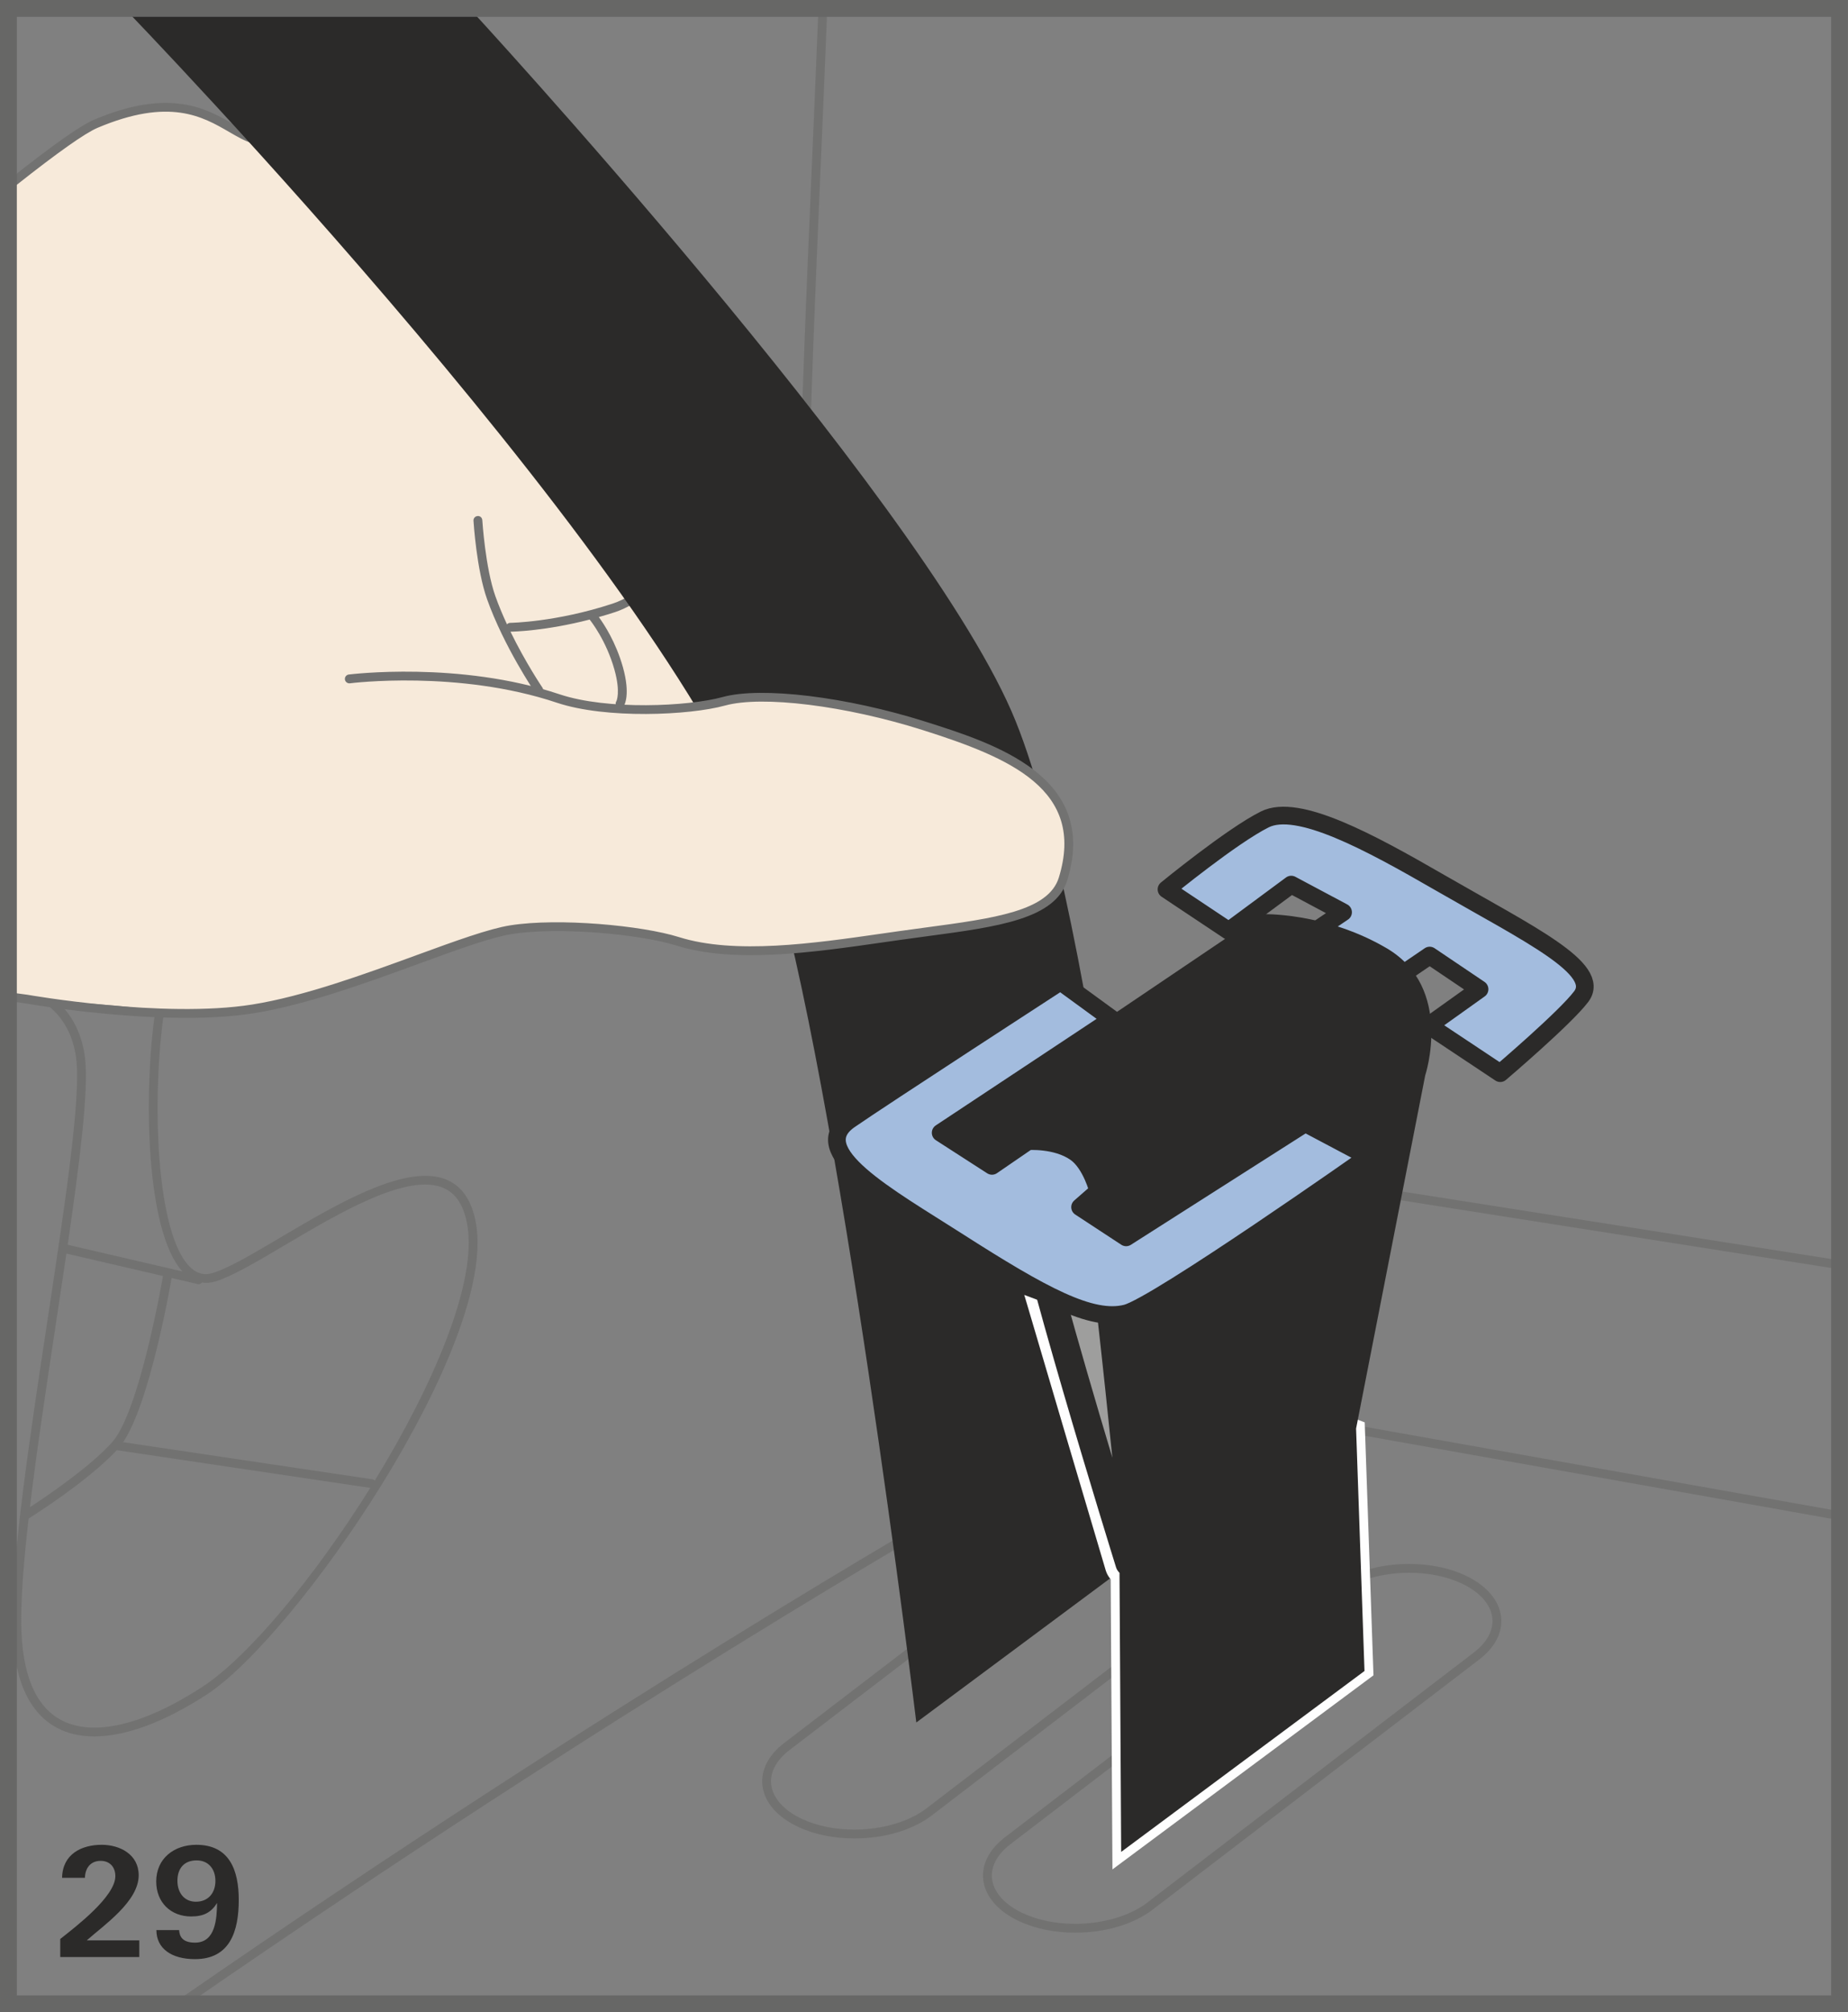 <?xml version="1.0" encoding="UTF-8"?>
<!DOCTYPE svg PUBLIC "-//W3C//DTD SVG 1.1//EN" "http://www.w3.org/Graphics/SVG/1.1/DTD/svg11.dtd">
<!-- Creator: CorelDRAW 2017 -->
<svg xmlns="http://www.w3.org/2000/svg" xml:space="preserve" width="38.751mm" height="42.182mm" version="1.1" style="shape-rendering:geometricPrecision; text-rendering:geometricPrecision; image-rendering:optimizeQuality; fill-rule:evenodd; clip-rule:evenodd"
viewBox="0 0 31818.62 34636.06"
 xmlns:xlink="http://www.w3.org/1999/xlink">
 <rect x="0" y="0" width="31818.62" height="34636.06" fill="#808080" stroke="none"/>
 <defs>
  <style type="text/css">
   <![CDATA[
    .str1 {stroke:#676766;stroke-width:289.68;stroke-miterlimit:4}
    .str0 {stroke:#2B2A29;stroke-width:304.46;stroke-linecap:round;stroke-linejoin:round;stroke-miterlimit:10}
    .fil5 {fill:none;fill-rule:nonzero}
    .fil3 {fill:#FEFEFE;fill-rule:nonzero}
    .fil6 {fill:#9E9E9D;fill-rule:nonzero}
    .fil0 {fill:#727271;fill-rule:nonzero}
    .fil2 {fill:#2B2A29;fill-rule:nonzero}
    .fil1 {fill:#F7EADA;fill-rule:nonzero}
    .fil4 {fill:#A3BCDE;fill-rule:nonzero}
   ]]>
  </style>
 </defs>
 <g id="Слой_x0020_1">
  <path class="fil0" d="M16367.36 19409.13c1383.72,265.63 7001.79,1128.52 15363.32,2447.38 4.11,0.66 7.88,0.9 11.91,0.9 36.79,0 69.22,-26.93 75.05,-64.29 6.65,-41.47 -21.76,-80.55 -63.14,-86.87 -8360.13,-1318.61 -13976.47,-2181.26 -15358.47,-2446.31 -2949.4,-565.66 -2618,-8238.12 -2267.47,-16360.63 37.93,-882.93 76.77,-1775.39 111.83,-2670.47 1.4,-41.96 -31.28,-77.27 -73.32,-79.07 -46.97,3.53 -77.02,31.28 -78.83,73.32 -35.31,894.76 -73.57,1786.96 -111.75,2669.57 -368.76,8545.7 -687.67,15926.18 2390.89,16516.47z"/>
  <path class="fil0" d="M8193.86 21048.87c-67.17,-371.3 -230.24,-618.45 -484.04,-734.56 -686.44,-312.59 -1905.37,408.74 -2885.02,988.03 -478.54,283.28 -891.88,527.8 -1162.19,609.75 -135.56,41.47 -254.3,15.68 -363.5,-78.5 -622.23,-536.75 -693.17,-2951.12 -470.41,-4445.78 308.82,-2075.75 4875.05,-4316.62 7680.75,-5241.83 975.06,-321.79 1692.54,-297.16 2193.99,75.87 33.91,24.96 81.37,18.31 106.58,-15.6 24.88,-33.91 17.98,-81.37 -15.6,-106.58 -151.49,-112.74 -321.54,-193.21 -507.85,-248.3 -7.8,-8.38 -13.3,-19.13 -24.88,-23.4 -168.9,-63.47 -4150.67,-1557.3 -5904.3,-1645.32 -1481.35,-75.05 -3589.53,864.95 -5820.79,1859.39l-357.75 158.97c-38.51,17.08 -55.92,62.32 -38.84,100.5 12.73,28.41 40.56,45.24 69.79,45.24 10.18,0 20.61,-2.05 30.71,-6.65l357.75 -159.38c2214.18,-986.55 4304.46,-1918.75 5751.33,-1846.33 1352.77,68.07 4146.32,1020.55 5320.33,1439.97 -354.88,4.6 -754.35,77.59 -1207.92,227.36 -2043.31,673.47 -7424.74,2949.97 -7783.64,5363.77 -216.69,1451.79 -167.42,3836.93 463.18,4519.68l-1976.15 -459.41c208.89,-1431.26 361.28,-2655.94 300.11,-3199.92 -82.27,-729.39 -550.63,-1228.2 -1222.13,-1301.78 -41.06,-4.68 -79.07,25.45 -83.67,67.49 -4.6,41.71 25.45,79.07 67.17,83.67 597.02,65.52 1013.57,512.7 1087.47,1167.94 77.35,687.43 -202.48,2536.06 -498.82,4493.65 -302.41,1998.4 -615.01,4064.87 -601.95,5215.4 10.76,918.81 267.93,1520.19 764.45,1786.72 186.55,99.93 403.24,149.44 645.63,149.44 536.51,0 1197.82,-242.72 1928.93,-715.51 1546.22,-1001.33 5020.79,-6038.39 4641.28,-8123.99zm-4486.91 1008.97c287.63,-87.53 708.28,-336.08 1195.2,-624.28 949.52,-561.96 2131.34,-1260.64 2744.53,-980.81 208.89,95.33 338.62,299.21 397.5,623.38 179.25,984.26 -580.27,2760.55 -1590.89,4407.59 -9.85,-8.13 -19.38,-17.98 -33.34,-20.03l-4299.54 -639.88c461.21,-685.29 807.88,-2673.34 833.99,-2825.99l448.65 104.28c5.83,1.48 11.66,2.05 17.16,2.05 22.25,0 40.56,-12.15 54.69,-28.66 74.15,10.1 151.25,6.65 232.04,-17.65zm-2740.84 701.8c60.84,-402.01 120.78,-799.18 177.28,-1182.96l1662.4 386.66c-6.32,39.17 -401.44,2338.25 -878.83,2865.73 -396.26,436.5 -1142.15,938.19 -1411.56,1113.5 116.19,-971.86 284.76,-2087.41 450.7,-3182.92zm84 6845.12c-444.05,-238.12 -674.62,-794.83 -684.47,-1654.27 -5.17,-470.08 45.24,-1098.96 127.19,-1813.57 0.82,-0.57 1.72,-0.33 2.63,-0.9 41.71,-25.78 1006.26,-630.28 1515.51,-1174.59l4364.08 649.16c-950.1,1523.06 -2101.2,2914.01 -2905.06,3434.26 -1012.67,654.66 -1872.11,853.62 -2419.87,559.91z"/>
  <path class="fil0" d="M16543.16 25919.74c-20.86,-36.54 -67.74,-49.27 -103.71,-28.16 -58.79,33.09 -5950.04,3400.68 -13308.75,8489.87 -34.73,24.06 -43.11,71.27 -19.38,106 14.78,21.18 38.51,32.76 62.57,32.76 15.03,0 30.13,-4.35 43.19,-13.3 7353.13,-5085.41 13238.88,-8449.88 13297.67,-8483.46 36.54,-20.86 49.27,-67.25 28.41,-103.71z"/>
  <path class="fil0" d="M31687.08 26014.57l-14115.98 -2509.7c-43.76,-9.28 -80.88,20.61 -87.78,61.99 -7.55,41.14 19.95,80.8 61.66,87.78l14116.06 2509.7c4.35,0.82 8.95,1.15 13.06,1.15 36.21,0 68.32,-25.78 74.72,-62.9 7.47,-41.38 -20.03,-80.8 -61.75,-88.02z"/>
  <path class="fil0" d="M25221.06 27112.88c-275.73,-126.61 -606.79,-193.53 -957.65,-193.53 -518.77,0 -1004.21,144.27 -1332.4,395.36l-5627.1 4308.82c-270.8,206.84 -404.39,466.39 -374.83,730.29 31.86,288.45 259.55,550.06 625.11,718.63 275.48,126.61 606.88,193.78 957.9,193.78 518.53,0 1004.04,-144.27 1332.48,-395.36l5627.1 -4308.49c270.8,-207.74 403.74,-467.29 374.26,-731.19 -31.86,-288.45 -259.88,-549.73 -624.86,-718.3zm157.9 1328.95l-5627.1 4308.24c-297.49,227.94 -761.24,364.08 -1239.78,364.08 -329.34,0 -638.41,-62.24 -894.18,-180.15 -315.71,-145.42 -511.79,-363.01 -537.58,-597.02 -23.24,-208.89 89.17,-419.17 316.29,-592.92l5627.1 -4308.82c297.49,-227.69 760.92,-363.83 1239.7,-363.83 329.1,0 638.16,62.32 894.26,179.58 315.14,145.75 510.97,363.26 537,597.02 23.48,208.89 -88.6,419.75 -315.71,593.82z"/>
  <path class="fil0" d="M22044.95 26209.42c-32.11,-288.21 -260.13,-550.06 -625.35,-718.63 -275.48,-126.29 -606.3,-192.88 -957.08,-192.88 -518.77,0 -1004.54,143.94 -1333.06,395.36l-5627.67 4308.24c-270.8,207.08 -404.06,466.63 -374.5,730.53 31.86,288.21 259.8,550.06 625.43,718.38 275.73,127.11 607.12,193.78 958.47,193.78 518.77,0 1004.29,-144.02 1331.91,-395.44l5626.44 -4307.91c271.46,-207.41 404.72,-467.21 375.41,-731.44zm-6094.55 4918.57c-297.24,227.94 -760.42,364.16 -1239.21,364.16 -329.34,0 -638.98,-61.99 -895.08,-180.23 -315.71,-145.09 -511.79,-362.68 -537.9,-597.02 -23.16,-208.56 89.25,-419.09 316.04,-592.59l5627.92 -4308.24c297.49,-227.94 761.24,-364.08 1240.36,-364.08 328.77,0 637.83,61.66 893.36,179.25 315.96,145.42 511.79,363.01 537.9,597.02 23.16,209.13 -89.25,419.75 -316.95,593.82l-5626.44 4307.91z"/>
  <path class="fil1" d="M229.58 17206.28l172.02 19.71c0,0 1036.48,17.41 1872.11,113.23 838.02,95.9 1721.52,85.48 2449.76,-43.11 584.21,-103.71 4446.35,-1416.16 4446.35,-1416.16l3501.75 -3913.7c0,0 628.06,-1368.45 909.62,-2023.03 168.82,-391.91 831.04,-2247.85 831.04,-2247.85l-574.69 -402.91c-853.13,-595.87 -1479.05,-956.75 -3697.34,-2319.04 -1397.02,-857.72 -1859.63,-1368.45 -2377.01,-1797.72 -1457.54,-1208.17 -1966.21,-1062.51 -3108.94,-809.85 -520.25,114.71 -1635.23,-1269.67 -3537.14,77.92 -132.69,94.1 -440.6,333.04 -869.3,676.34l-18.23 14086.17z"/>
  <path class="fil0" d="M11034.71 10305.82c733.49,-518.77 1091.24,-1526.84 1108.57,-1577.26 13.63,-39.66 -7.55,-83.1 -47.21,-96.73 -39.66,-13.06 -83.1,7.55 -96.73,47.21 -4.68,13.88 -491.27,1395.3 -1456.72,1712.49 -968.41,318.34 -1750.75,329.34 -1758.88,329.34 -21.76,0.33 -40.81,10.43 -54.44,25.54 -72.42,-156.17 -141.39,-319.24 -199.86,-484.04 -172.68,-485.76 -224.82,-1300.87 -225.06,-1309 -2.96,-41.71 -36.79,-75.3 -80.88,-70.94 -41.96,2.3 -73.57,38.51 -70.94,80.47 2.05,34.24 53.62,844.42 233.44,1350.14 288.54,812.23 821.84,1599.84 827.34,1607.96 14.78,21.76 38.51,33.34 62.81,33.34 14.78,0 29.56,-4.35 42.86,-13.38 34.81,-23.73 43.52,-70.94 20.03,-105.68 -3.78,-5.5 -287.63,-424.92 -549.48,-962.25 49.18,-0.66 604.5,-12.81 1362.54,-208.89 24.06,29.56 286.48,361.78 426.73,860.6 111.51,397.99 33.83,545.13 33.83,545.13 -22.58,35.39 -12.15,82.27 23.24,105.18 12.73,7.8 26.93,11.91 41.14,11.91 24.88,0 49.51,-12.48 63.96,-35.06 12.48,-19.13 115.28,-200.18 -15.6,-667.97 -121.36,-431.9 -324.99,-740.14 -414.82,-862.98 91.22,-25.78 183.93,-53.29 279.5,-84.82 106.91,-35.06 206.26,-83.75 301.84,-138.77 6.65,7.55 10.76,17.08 20.61,21.43l2021.23 869.55c9.85,4.11 20.03,6.08 30.13,6.08 29.56,0 57.64,-17.08 69.88,-45.98 16.75,-38.59 -1.23,-83.42 -39.74,-100.01l-1959.31 -842.62z"/>
  <path class="fil0" d="M12084.16 6109.58c-460.56,-276.63 -1016.11,-610.33 -1715.94,-1041.65 -1246.76,-768.8 -1605.91,-1036.97 -2052.02,-1452.69 -1619.54,-1507.95 -2259.1,-1737.95 -3599.38,-1292.74 -241.32,80.55 -431.9,-30.46 -695.8,-183.35 -461.13,-267.1 -1092.64,-632.91 -2401.64,-78.5 -229.66,97.05 -698.92,427.22 -1434.96,1008.89l94.43 119.63c714.85,-565.41 1186.16,-897.96 1399.9,-988.61 1239.21,-524.6 1808.4,-194.68 2265.83,70.37 276.05,159.87 514.09,298.31 820.28,196.08 1284.37,-426.07 1864.64,-214.31 3447.64,1259.74 454.48,423.28 818.31,694.98 2075.75,1471 700.4,431.57 1256.53,765.51 1717.42,1042.14 1111.2,667.15 1668.81,1001.99 2359.36,1572.33l97.05 -117.25c-699.58,-577.65 -1260.39,-914.54 -2377.91,-1585.38z"/>
  <path class="fil2" d="M15776.91 29648.28l4189.43 -3113.95c0,0 -1054.95,-10872.05 -2552.23,-14295.31 -1655.75,-3784.21 -9355.64,-12122.84 -9355.64,-12122.84l-5886.89 58.46c0,0 9631.12,9953.81 11065.26,14570.54 1202.09,3870.84 2540.08,14903.09 2540.08,14903.09z"/>
  <path class="fil1" d="M3844.56 17415.5c176.45,-8.13 347,-24.06 508.92,-49.51 1561.65,-248.88 3590.19,-1227.3 4441.75,-1362.87 851.65,-135.89 2277.66,4.6 2870.66,198.71 705,229.99 2335.3,156.09 3418,-35.39 2041.59,-362.35 2896.68,-281.23 3213.3,-1057.58 415.4,-1018.41 -356.6,-1741.15 -1074.9,-2136.26 -717.56,-395.44 -1934.76,-663.94 -2381.94,-740.14 -829.89,-143.04 -1750.51,-339.2 -2376.19,-161.92 -1412.38,399.47 -4023.15,-294.53 -4023.15,-294.53l-4596.45 5639.49z"/>
  <path class="fil0" d="M15932.34 12421.06c-1354.82,-428.7 -2821.64,-606.55 -3488.45,-423.77 -597.6,164.22 -1989.45,227.61 -2808.33,-46.39 -1730.23,-579.04 -3612.19,-342.4 -3631.24,-340.68 -41.71,5.5 -71.03,43.76 -65.52,85.48 5.5,41.47 44.09,70.37 85.15,65.77 18.89,-2.63 1867.51,-234.1 3563.26,333.94 846.39,283.03 2281.35,218.17 2897.18,48.69 640.79,-176.37 2072.05,1.15 3402.16,422.05 1500.48,475.09 2808.91,1026.3 2344.58,2537.78 -176.95,577.32 -1111.44,702.45 -2293.83,860.93 -155.6,20.86 -314.65,41.96 -476.57,65.11l-269.9 38.51c-1188.55,170.95 -2535.81,364.41 -3502.08,60.84 -634.71,-199.53 -2071.72,-334.27 -2905.39,-201.58 -369,59.12 -944.6,269.08 -1611.08,512.7 -909.29,331.97 -1939.61,708.28 -2830.34,850.17 -1531.77,243.05 -3845.96,-164.22 -3872.56,-168.9l-200.76 -26.93c-41.14,-7.47 -79.98,23.48 -85.48,65.2 -5.75,41.47 23.48,79.98 65.2,85.48l197.56 26.6c17.98,3.2 1407.78,247.97 2756.44,247.97 404.15,0 804.76,-22.01 1163.34,-79.07 905.18,-144.27 1943.06,-523.12 2859,-857.97 659.02,-240.42 1228.2,-448.4 1582.76,-504.9 813.06,-129.82 2215.91,1.48 2835.84,196.41 999.94,314.24 2364.53,117.91 3569.25,-55.34l269.65 -38.51c161.35,-22.91 320.39,-44.34 475.09,-64.95 1236.91,-165.62 2213.94,-296.58 2419.62,-967.18 546.53,-1780.89 -1253.41,-2350.65 -2444.5,-2727.46z"/>
  <path class="fil3" d="M23497.57 24482.31l-5861.77 -2193.33 86.63 292.31c51.57,175.8 1269.34,4300.03 1316.31,4450.7 17.08,55.59 45.98,106.91 85.15,151.74l30.13 4993.62 4494.47 -3340.74 -150.92 -4354.31z"/>
  <path class="fil4" d="M18231.51 19005.89l4893.28 -3303.95 -892.46 -475.66 -1076.05 796.06 -1071.54 -714.03c0,0 1121.87,-919.72 1691.96,-1203.9 569.19,-284.1 1809.55,392.49 3009.34,1084.84 1547.45,892.46 2797,1487.76 2439.58,1963.91 -274,365.31 -1394.48,1318.61 -1394.48,1318.61l-1232.47 -819.46 876.2 -625.43 -859.12 -579.04 -4904.36 3342.79 -1479.87 -784.73z"/>
  <path class="fil5 str0" d="M18231.51 19005.89l4893.28 -3303.95 -892.46 -475.66 -1076.05 796.06 -1071.54 -714.03c0,0 1121.87,-919.72 1691.96,-1203.9 569.19,-284.1 1809.55,392.49 3009.34,1084.84 1547.45,892.46 2797,1487.76 2439.58,1963.91 -274,365.31 -1394.48,1318.61 -1394.48,1318.61l-1232.47 -819.46 876.2 -625.43 -859.12 -579.04 -4904.36 3342.79 -1479.87 -784.73z"/>
  <path class="fil6" d="M17597.29 19746.11c8.13,1575.78 2091.68,6972.55 2091.68,6972.55 0,0 930.72,-3172.99 507.28,-5739.75 -424.43,-2566.44 -2607.33,-2808.25 -2598.95,-1232.8z"/>
  <path class="fil2" d="M23874.62 16321.05c-1065.38,-625.11 -2150.22,-586.6 -2150.22,-586.6l-4691.7 3166.91c0,0 234.59,118.16 524.27,323.02 -119.63,280.9 -191.73,659.51 -155.85,1175.41 65.52,940.57 1743.2,6348.11 1814.8,6577.77 11.58,37.93 33.91,68.64 59.69,95.58l28.66 4802.96 4189.43 -3113.87 -144.84 -4172.92 1190.27 -6078.95c0,0 498.49,-1506.56 -664.52,-2189.3zm-5912.1 3228.33c315.71,287.88 606.3,655.24 673.22,1072.36 143.61,897.96 376.56,3094.73 517.05,4469.51 -575.84,-1920.23 -1225.91,-4196.08 -1262.36,-4725.36 -24.63,-350.77 10.1,-614.6 72.09,-816.5z"/>
  <path class="fil4" d="M18909.57 20504.16l-312.84 273.76 792.86 519.92 3083.49 -1964.49 1087.14 575.84c0,0 -3648.08,2567.34 -4170.62,2697.98 -598.17,149.44 -1428.39,-297.81 -2915.49,-1249.88 -1189.7,-761 -2618.58,-1546.87 -1844.93,-2082.48 557.94,-386.41 3629.52,-2380.13 3629.52,-2380.13l889.34 648.26 -2951.78 1955.21 883.51 569.52 617.55 -423.52c0,0 486.67,-38.76 821.27,195.26 274,192.06 391.01,664.76 391.01,664.76z"/>
  <path class="fil5 str0" d="M18909.57 20504.16l-312.84 273.76 792.86 519.92 3083.49 -1964.49 1087.14 575.84c0,0 -3648.08,2567.34 -4170.62,2697.98 -598.17,149.44 -1428.39,-297.81 -2915.49,-1249.88 -1189.7,-761 -2618.58,-1546.87 -1844.93,-2082.48 557.94,-386.41 3629.52,-2380.13 3629.52,-2380.13l889.34 648.26 -2951.78 1955.21 883.51 569.52 617.55 -423.52c0,0 486.67,-38.76 821.27,195.26 274,192.06 391.01,664.76 391.01,664.76z"/>
  <polygon class="fil5 str1" points="144.84,34491.22 31673.03,34491.22 31673.03,144.84 144.84,144.84 "/>
  <path class="fil2" d="M2398.28 33685.39l0 -286.73 -904.53 0c299.29,-266.04 894.18,-670.27 894.18,-1121.05 0,-359.89 -325.9,-523.95 -636.27,-523.95 -346.59,0 -675.44,158.88 -682.83,568.28l393.14 0c5.17,-174.4 101.98,-291.9 271.21,-291.9 151.49,0 252.74,101.24 252.74,263.08 0,354.72 -693.17,878.66 -948.87,1081.88l0 310.38 1361.22 0zm1712.49 -982.86c0,-510.64 -158.88,-948.87 -730.12,-948.87 -385.75,0 -690.96,237.22 -690.96,631.1 0,365.06 255.69,602.28 600.06,602.28 220.96,0 346.59,-70.94 447.83,-232.04 -5.17,265.3 -22.91,682.83 -380.58,682.83 -229.09,0 -266.04,-119.72 -273.43,-216.52l-390.93 0c0,317.77 260.13,500.3 664.35,500.3 605.23,0 753.77,-484.78 753.77,-1019.07zm-402.01 -328.11c0,215.79 -130.06,359.15 -336.24,359.15 -200.27,0 -317.77,-155.93 -317.77,-359.15 0,-211.35 112.33,-352.5 331.07,-352.5 201.01,0 322.94,146.32 322.94,352.5z"/>
 </g>
</svg>
